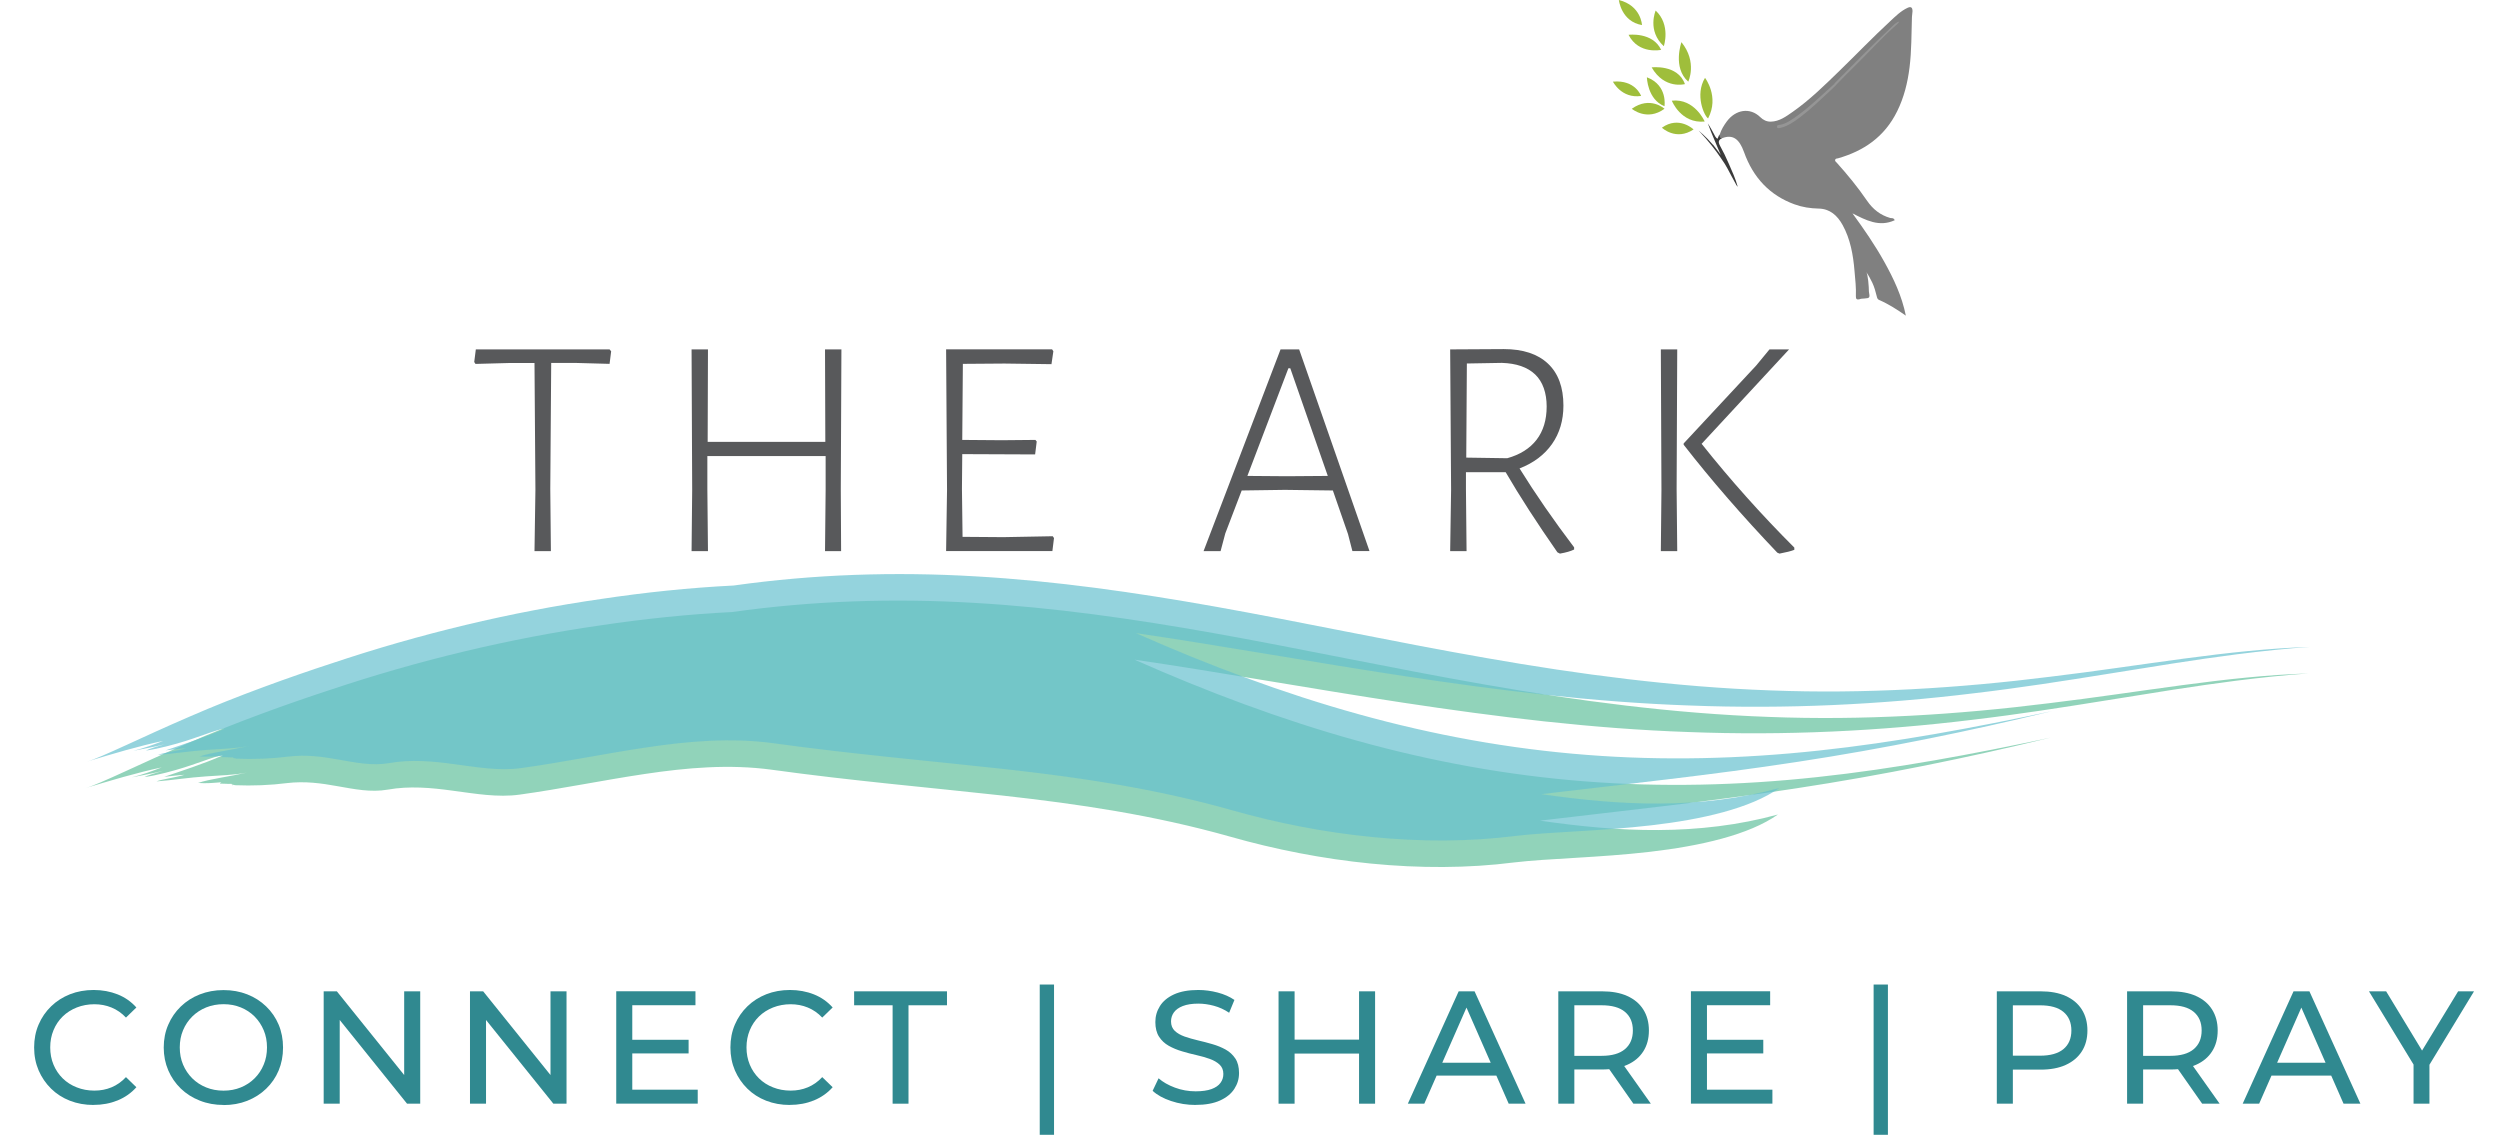 <svg width="293" height="133" viewBox="0 0 293 133" fill="none" xmlns="http://www.w3.org/2000/svg">
<path d="M10.961 129.502C9.959 129.502 9.034 129.334 8.187 129.003C7.34 128.672 6.607 128.198 5.989 127.591C5.37 126.984 4.883 126.268 4.529 125.457C4.181 124.639 4 123.744 4 122.764C4 121.784 4.175 120.889 4.529 120.071C4.877 119.254 5.37 118.545 5.995 117.938C6.619 117.331 7.358 116.862 8.205 116.525C9.052 116.195 9.977 116.026 10.979 116.026C11.983 116.026 12.931 116.201 13.79 116.543C14.649 116.886 15.376 117.397 15.983 118.076L14.763 119.26C14.265 118.731 13.7 118.34 13.07 118.082C12.445 117.824 11.772 117.697 11.058 117.697C10.343 117.697 9.634 117.824 8.998 118.076C8.367 118.328 7.814 118.677 7.352 119.128C6.889 119.579 6.529 120.114 6.271 120.739C6.013 121.358 5.886 122.031 5.886 122.758C5.886 123.485 6.013 124.159 6.271 124.778C6.529 125.397 6.889 125.932 7.352 126.388C7.814 126.839 8.361 127.194 8.998 127.44C9.628 127.693 10.319 127.819 11.058 127.819C11.796 127.819 12.445 127.693 13.07 127.434C13.694 127.176 14.259 126.779 14.763 126.238L15.983 127.422C15.382 128.101 14.649 128.612 13.79 128.967C12.931 129.316 11.989 129.496 10.961 129.496V129.502Z" fill="#308990"/>
<path d="M26.204 129.502C25.201 129.502 24.271 129.334 23.412 128.991C22.553 128.654 21.808 128.18 21.183 127.573C20.559 126.965 20.066 126.25 19.718 125.439C19.37 124.621 19.189 123.732 19.189 122.77C19.189 121.808 19.364 120.913 19.718 120.102C20.066 119.284 20.559 118.575 21.183 117.968C21.808 117.361 22.547 116.886 23.4 116.549C24.253 116.213 25.183 116.038 26.198 116.038C27.214 116.038 28.127 116.207 28.973 116.537C29.82 116.868 30.559 117.343 31.19 117.95C31.82 118.557 32.313 119.272 32.655 120.083C32.997 120.901 33.172 121.796 33.172 122.776C33.172 123.756 32.997 124.651 32.655 125.469C32.313 126.286 31.82 126.996 31.19 127.603C30.559 128.21 29.82 128.678 28.973 129.015C28.127 129.346 27.201 129.514 26.198 129.514L26.204 129.502ZM26.204 127.825C26.931 127.825 27.604 127.699 28.223 127.446C28.841 127.194 29.382 126.839 29.838 126.382C30.295 125.926 30.655 125.391 30.907 124.772C31.166 124.159 31.292 123.485 31.292 122.758C31.292 122.031 31.166 121.358 30.907 120.745C30.649 120.132 30.295 119.597 29.838 119.134C29.382 118.677 28.841 118.322 28.223 118.07C27.604 117.818 26.931 117.691 26.204 117.691C25.478 117.691 24.787 117.818 24.163 118.07C23.544 118.322 22.997 118.677 22.535 119.134C22.072 119.591 21.712 120.126 21.454 120.745C21.195 121.358 21.069 122.031 21.069 122.758C21.069 123.485 21.195 124.159 21.454 124.772C21.712 125.385 22.072 125.92 22.535 126.382C22.997 126.839 23.538 127.194 24.163 127.446C24.781 127.699 25.46 127.825 26.204 127.825Z" fill="#308990"/>
<path d="M37.935 129.352V116.183H39.478L48.181 127.002H47.37V116.183H49.25V129.352H47.706L39.004 118.533H39.815V129.352H37.935Z" fill="#308990"/>
<path d="M55.082 129.352V116.183H56.626L65.328 127.002H64.518V116.183H66.397V129.352H64.854L56.151 118.533H56.962V129.352H55.082Z" fill="#308990"/>
<path d="M74.103 127.711H81.773V129.346H72.223V116.177H81.508V117.812H74.103V127.705V127.711ZM73.935 121.863H80.704V123.461H73.935V121.863Z" fill="#308990"/>
<path d="M92.566 129.502C91.562 129.502 90.638 129.334 89.791 129.003C88.944 128.672 88.211 128.198 87.593 127.591C86.974 126.984 86.487 126.268 86.133 125.457C85.785 124.639 85.605 123.744 85.605 122.764C85.605 121.784 85.779 120.889 86.133 120.071C86.481 119.254 86.974 118.545 87.599 117.938C88.223 117.331 88.962 116.862 89.809 116.525C90.656 116.195 91.581 116.026 92.584 116.026C93.587 116.026 94.535 116.201 95.394 116.543C96.253 116.886 96.98 117.397 97.587 118.076L96.367 119.26C95.869 118.731 95.304 118.34 94.674 118.082C94.049 117.824 93.376 117.697 92.662 117.697C91.947 117.697 91.238 117.824 90.602 118.076C89.971 118.328 89.418 118.677 88.956 119.128C88.493 119.579 88.133 120.114 87.875 120.739C87.617 121.358 87.49 122.031 87.49 122.758C87.49 123.485 87.617 124.159 87.875 124.778C88.133 125.397 88.493 125.932 88.956 126.388C89.418 126.839 89.965 127.194 90.602 127.44C91.232 127.693 91.923 127.819 92.662 127.819C93.4 127.819 94.049 127.693 94.674 127.434C95.298 127.176 95.863 126.779 96.367 126.238L97.587 127.422C96.986 128.101 96.253 128.612 95.394 128.967C94.535 129.316 93.593 129.496 92.566 129.496V129.502Z" fill="#308990"/>
<path d="M104.614 129.352V117.818H100.104V116.183H110.987V117.818H106.476V129.352H104.614Z" fill="#308990"/>
<path d="M121.857 133V115.389H123.533V133H121.857Z" fill="#308990"/>
<path d="M140.128 129.502C139.125 129.502 138.164 129.346 137.251 129.039C136.338 128.733 135.617 128.336 135.089 127.843L135.786 126.376C136.284 126.815 136.927 127.182 137.702 127.47C138.476 127.759 139.287 127.903 140.128 127.903C140.891 127.903 141.515 127.813 141.99 127.639C142.464 127.464 142.819 127.224 143.041 126.911C143.269 126.605 143.377 126.256 143.377 125.866C143.377 125.415 143.227 125.048 142.933 124.772C142.638 124.495 142.254 124.273 141.786 124.104C141.317 123.936 140.801 123.786 140.236 123.66C139.671 123.533 139.107 123.389 138.536 123.215C137.966 123.047 137.443 122.83 136.975 122.566C136.506 122.301 136.128 121.947 135.84 121.502C135.551 121.057 135.407 120.48 135.407 119.783C135.407 119.086 135.587 118.485 135.942 117.914C136.296 117.343 136.849 116.886 137.593 116.543C138.338 116.201 139.287 116.026 140.44 116.026C141.203 116.026 141.966 116.129 142.717 116.327C143.467 116.525 144.122 116.814 144.675 117.192L144.056 118.695C143.491 118.316 142.897 118.046 142.272 117.878C141.647 117.709 141.035 117.625 140.446 117.625C139.708 117.625 139.101 117.721 138.62 117.908C138.146 118.094 137.798 118.346 137.575 118.659C137.353 118.972 137.245 119.326 137.245 119.711C137.245 120.174 137.395 120.546 137.689 120.823C137.984 121.099 138.368 121.316 138.837 121.484C139.305 121.646 139.822 121.796 140.386 121.929C140.951 122.061 141.515 122.205 142.086 122.373C142.657 122.536 143.179 122.752 143.648 123.011C144.116 123.275 144.494 123.624 144.783 124.062C145.071 124.501 145.215 125.066 145.215 125.757C145.215 126.449 145.035 127.038 144.669 127.609C144.302 128.18 143.744 128.636 142.987 128.979C142.23 129.322 141.275 129.496 140.122 129.496L140.128 129.502Z" fill="#308990"/>
<path d="M151.726 129.352H149.846V116.183H151.726V129.352ZM159.455 123.479H151.539V121.845H159.455V123.479ZM159.281 116.183H161.161V129.352H159.281V116.183Z" fill="#308990"/>
<path d="M164.999 129.352L170.957 116.183H172.819L178.795 129.352H176.819L171.497 117.235H172.248L166.927 129.352H164.993H164.999ZM167.533 126.058L168.044 124.555H175.449L175.996 126.058H167.533Z" fill="#308990"/>
<path d="M182.633 129.352V116.183H187.762C188.915 116.183 189.9 116.363 190.711 116.73C191.528 117.096 192.152 117.619 192.591 118.31C193.029 119.002 193.252 119.819 193.252 120.775C193.252 121.73 193.029 122.548 192.591 123.227C192.152 123.912 191.528 124.435 190.711 124.796C189.894 125.162 188.915 125.343 187.762 125.343H183.666L184.513 124.477V129.352H182.633ZM184.513 124.663L183.666 123.744H187.708C188.909 123.744 189.822 123.485 190.441 122.962C191.059 122.44 191.372 121.712 191.372 120.769C191.372 119.825 191.059 119.104 190.441 118.587C189.822 118.07 188.909 117.818 187.708 117.818H183.666L184.513 116.88V124.669V124.663ZM191.432 129.352L188.086 124.573H190.098L193.48 129.352H191.432Z" fill="#308990"/>
<path d="M200.056 127.711H207.726V129.346H198.176V116.177H207.462V117.812H200.056V127.705V127.711ZM199.888 121.863H206.657V123.461H199.888V121.863Z" fill="#308990"/>
<path d="M219.588 133V115.389H221.264V133H219.588Z" fill="#308990"/>
<path d="M234.027 129.352V116.183H239.156C240.309 116.183 241.294 116.363 242.105 116.73C242.922 117.096 243.546 117.619 243.985 118.31C244.423 119.002 244.646 119.819 244.646 120.775C244.646 121.73 244.423 122.548 243.985 123.227C243.546 123.912 242.922 124.435 242.105 124.808C241.288 125.18 240.309 125.361 239.156 125.361H235.06L235.907 124.477V129.352H234.027ZM235.907 124.663L235.06 123.726H239.102C240.303 123.726 241.216 123.467 241.835 122.956C242.453 122.44 242.766 121.712 242.766 120.775C242.766 119.837 242.453 119.11 241.835 118.593C241.216 118.076 240.303 117.824 239.102 117.824H235.06L235.907 116.886V124.675V124.663Z" fill="#308990"/>
<path d="M249.294 129.352V116.183H254.423C255.576 116.183 256.561 116.363 257.372 116.73C258.189 117.096 258.814 117.619 259.252 118.31C259.69 119.002 259.913 119.819 259.913 120.775C259.913 121.73 259.69 122.548 259.252 123.227C258.814 123.912 258.189 124.435 257.372 124.796C256.555 125.162 255.576 125.343 254.423 125.343H250.327L251.174 124.477V129.352H249.294ZM251.174 124.663L250.327 123.744H254.369C255.57 123.744 256.483 123.485 257.102 122.962C257.72 122.44 258.033 121.712 258.033 120.769C258.033 119.825 257.72 119.104 257.102 118.587C256.483 118.07 255.57 117.818 254.369 117.818H250.327L251.174 116.88V124.669V124.663ZM258.093 129.352L254.747 124.573H256.759L260.141 129.352H258.093Z" fill="#308990"/>
<path d="M262.844 129.352L268.802 116.183H270.664L276.64 129.352H274.664L269.342 117.235H270.093L264.772 129.352H262.838H262.844ZM265.384 126.058L265.895 124.555H273.3L273.847 126.058H265.384Z" fill="#308990"/>
<path d="M282.868 129.352V124.309L283.3 125.475L277.643 116.183H279.655L284.411 124.026H283.318L288.093 116.183H289.955L284.315 125.475L284.73 124.309V129.352H282.868Z" fill="#308990"/>
<path d="M201.846 16.192C203.077 15.723 203.84 16.264 204.398 17.821C205.479 20.856 207.455 22.906 210.308 23.946C211.227 24.282 212.182 24.427 213.143 24.445C214.464 24.469 215.341 25.25 215.966 26.392C216.861 28.027 217.191 29.86 217.347 31.735C217.431 32.727 217.551 33.713 217.509 34.711C217.497 35.053 217.623 35.137 217.9 35.083C218.092 34.999 218.296 34.999 218.494 34.987C219.155 34.933 219.167 34.921 219.035 34.158C219.035 33.665 218.933 32.126 218.717 31.88C218.999 32.27 219.221 32.691 219.431 33.124C219.678 33.647 219.828 34.206 219.966 34.771C220.008 34.951 220.062 35.083 220.23 35.155C221.335 35.63 222.35 36.285 223.365 36.995C222.903 34.699 221.936 32.655 220.831 30.672C219.726 28.688 218.446 26.837 217.107 25.004C218.687 25.809 220.254 26.645 222.062 25.809C221.924 25.491 221.696 25.593 221.527 25.545C220.392 25.22 219.509 24.535 218.813 23.519C217.738 21.944 216.536 20.484 215.281 19.083C215.185 18.981 215.023 18.891 215.089 18.705C215.143 18.566 215.299 18.584 215.419 18.554C218.392 17.701 220.855 16.078 222.35 13.037C223.143 11.432 223.575 9.707 223.798 7.904C224.044 5.938 224.014 3.967 224.08 1.989C224.086 1.767 224.14 1.545 224.146 1.328C224.152 0.872 223.966 0.733 223.575 0.914C222.777 1.28 222.14 1.917 221.497 2.518C219.485 4.376 217.581 6.365 215.611 8.276C213.858 9.977 212.11 11.702 210.128 13.091C209.341 13.644 208.548 14.233 207.545 14.257C207.047 14.269 206.638 14.059 206.302 13.728C205.089 12.544 203.407 12.85 202.386 14.227C202.038 14.696 201.731 15.194 201.551 15.771C201.479 16.054 201.407 16.331 201.846 16.192Z" fill="#808080"/>
<path d="M200.776 16.968C201.407 17.779 201.647 18.11 201.689 18.182V18.188C201.695 18.188 201.215 17.124 200.554 15.495C200.38 15.062 200.242 14.702 200.152 14.461C200.344 14.72 200.848 15.639 200.903 15.759C200.903 15.759 201.077 16.18 201.299 16.258C201.395 16.09 201.407 15.892 201.545 15.771C201.545 15.994 201.533 16.222 201.839 16.192C201.419 16.373 201.335 16.625 201.581 17.07C201.96 17.755 202.308 18.47 202.62 19.198C203.005 20.075 203.407 20.953 203.665 21.89C203.587 21.824 203.533 21.74 203.485 21.656C203.047 20.826 202.752 20.334 202.44 19.714C202.272 19.384 202.056 19.059 201.617 18.422C201.131 17.707 200.314 16.601 199.077 15.303C199.413 15.585 199.767 15.91 200.128 16.276C200.356 16.511 200.566 16.745 200.764 16.974L200.776 16.968Z" fill="#3A3A3A"/>
<path d="M214.939 9.875C213.377 11.264 211.888 12.742 210.164 13.902C209.654 14.245 209.131 14.569 208.518 14.642C208.386 14.66 208.23 14.684 208.26 14.864C208.29 15.068 208.452 15.032 208.602 15.002C209.509 14.81 210.266 14.269 211.005 13.71C212.266 12.76 213.401 11.648 214.566 10.572C214.735 10.416 214.891 10.254 215.059 10.098C215.119 9.965 215.119 9.869 214.951 9.875H214.939Z" fill="#959595"/>
<path d="M214.939 9.875C215.023 9.923 215.047 10.001 215.047 10.098C215.822 9.31 216.584 8.511 217.371 7.748C219.029 6.131 220.572 4.382 222.314 2.867C222.422 2.771 222.524 2.669 222.602 2.53C222.206 2.603 221.954 2.921 221.683 3.174C219.425 5.301 217.245 7.519 215.053 9.719C215.005 9.767 214.975 9.827 214.933 9.881L214.939 9.875Z" fill="#959595"/>
<path d="M199.828 9.124C199.828 9.124 201.533 11.324 200.188 13.878C199.75 13.608 198.609 11.137 199.828 9.124Z" fill="#9FBE3B"/>
<path d="M199.791 14.245C199.791 14.245 198.608 11.504 195.936 11.799C195.936 11.799 196.999 14.515 199.791 14.245Z" fill="#9FBE3B"/>
<path d="M197.864 9.569C197.864 9.569 198.963 7.291 197.065 4.941C197.065 4.941 195.996 7.934 197.864 9.569Z" fill="#9FBE3B"/>
<path d="M193.575 7.898C193.575 7.898 196.638 7.507 197.473 9.857C197.473 9.857 195.077 10.512 193.575 7.898Z" fill="#9FBE3B"/>
<path d="M194.999 5.415C194.999 5.415 195.846 2.933 194.044 1.238C194.044 1.238 193.011 3.594 194.999 5.415Z" fill="#9FBE3B"/>
<path d="M190.867 4.081C190.867 4.081 193.684 3.714 194.687 5.842C194.687 5.842 192.056 6.425 190.867 4.081Z" fill="#9FBE3B"/>
<path d="M192.44 2.939C192.44 2.939 192.356 0.661 189.731 0C189.731 0 190.002 2.524 192.44 2.939Z" fill="#9FBE3B"/>
<path d="M198.488 15.171C198.488 15.171 196.782 13.53 194.776 14.966C194.776 14.966 196.416 16.547 198.488 15.171Z" fill="#9FBE3B"/>
<path d="M195.077 12.748C195.077 12.748 193.407 11.21 191.245 12.748C191.245 12.748 193.023 14.257 195.077 12.748Z" fill="#9FBE3B"/>
<path d="M195.077 12.448C195.077 12.448 195.485 9.995 193.017 9.058C193.017 9.058 193.065 11.66 195.077 12.448Z" fill="#9FBE3B"/>
<path d="M192.338 11.246C192.338 11.246 191.665 9.322 189.035 9.569C189.035 9.569 190.038 11.582 192.338 11.246Z" fill="#9FBE3B"/>
<g opacity="0.7">
<path d="M27.556 92.027C29.616 92.111 31.7 92.027 33.634 91.78C35.7 91.528 37.646 91.792 39.586 92.147C41.526 92.484 43.454 92.892 45.454 92.544C47.97 92.093 50.517 92.315 53.106 92.676C55.688 93.012 58.301 93.493 60.925 93.127C65.748 92.46 70.637 91.444 75.568 90.71C80.499 89.971 85.472 89.538 90.445 90.212C99.821 91.51 108.734 92.273 117.569 93.247C126.404 94.233 135.154 95.507 144.194 98.061C154.698 101.054 166.566 102.467 177.455 101.078C181.443 100.604 187.479 100.52 193.359 99.834C199.245 99.155 204.981 97.857 208.374 95.459C203.798 96.715 199.089 97.256 194.392 97.28C189.696 97.316 185.011 96.835 180.488 96.18C190.368 95.002 200.464 93.944 210.525 92.393C220.585 90.861 230.603 88.817 240.327 86.449C231.216 88.39 222.074 90.103 212.963 91.077C203.852 92.057 194.765 92.285 185.756 91.576C176.746 90.879 167.809 89.25 158.999 86.798C150.188 84.351 141.491 81.088 132.968 77.313C152.74 80.204 175.395 85.025 197.882 85.794C209.125 86.233 220.333 85.686 231.137 84.363C241.942 83.095 252.339 81.028 261.961 79.795C264.88 79.423 268.117 79.08 270.561 78.93C261.018 79.206 250.759 81.148 240.104 82.422C229.45 83.756 218.405 84.46 207.275 84.021C196.152 83.624 184.945 82.151 173.984 80.222C163.023 78.305 152.302 75.991 142.17 74.188C132.866 72.535 123.515 71.188 114.121 70.653C104.728 70.1 95.286 70.395 85.815 71.729C80.649 71.988 75.46 72.529 70.295 73.304C59.7 74.831 49.063 77.379 38.643 80.871C34.018 82.38 27.604 84.664 22.024 87.104C16.427 89.514 11.706 91.888 10 92.375C12.883 91.498 16.102 90.536 18.949 89.941C17.904 90.35 16.703 90.795 15.441 91.107C16.649 90.861 18 90.638 19.117 90.332C18.192 90.596 17.261 90.885 16.919 91.077C18.384 90.879 20.421 90.32 21.55 89.959C21.88 89.857 22.805 89.55 23.754 89.214C24.703 88.877 25.682 88.535 26.132 88.517C23.904 89.52 21.057 90.422 19.237 91.047C20.036 90.969 20.823 90.849 21.61 90.807C20.679 91.113 18.805 91.353 18.342 91.582C20.336 91.426 22.078 91.131 24.144 90.993C25.82 90.867 27.34 90.855 28.913 90.554C27.039 90.987 24.487 91.317 23.213 91.762C24.114 91.84 25.045 91.756 25.952 91.678C25.85 91.726 25.79 91.78 25.772 91.84C26.18 91.828 26.727 91.894 27.141 91.87C27.165 91.955 27.267 92.033 27.195 92.123V91.943" fill="#63C19C"/>
<path d="M24.054 86.948C25.994 86.299 28.763 85.391 30.583 85.103L24.054 86.948Z" fill="#63C19C"/>
</g>
<g opacity="0.7">
<path d="M27.73 88.919C29.79 89.003 31.874 88.919 33.808 88.673C35.874 88.42 37.82 88.685 39.76 89.04C41.7 89.376 43.628 89.785 45.628 89.436C48.144 88.985 50.691 89.208 53.279 89.568C55.862 89.905 58.475 90.386 61.099 90.019C65.922 89.352 70.811 88.336 75.742 87.603C80.673 86.864 85.646 86.431 90.619 87.104C99.995 88.402 108.908 89.166 117.743 90.139C126.577 91.125 135.328 92.399 144.367 94.954C154.872 97.947 166.74 99.359 177.629 97.971C181.617 97.496 187.653 97.412 193.533 96.727C199.419 96.048 205.155 94.749 208.548 92.351C203.972 93.608 199.263 94.148 194.566 94.172C189.869 94.209 185.185 93.728 180.662 93.073C190.542 91.894 200.638 90.837 210.698 89.286C220.759 87.753 230.777 85.71 240.501 83.342C231.389 85.283 222.248 86.996 213.137 87.97C204.026 88.949 194.938 89.178 185.929 88.469C176.92 87.771 167.983 86.142 159.172 83.69C150.361 81.244 141.665 77.98 133.142 74.206C152.914 77.097 175.569 81.917 198.056 82.686C209.299 83.125 220.506 82.578 231.311 81.256C242.116 79.988 252.513 77.92 262.134 76.688C265.053 76.315 268.291 75.973 270.735 75.822C261.191 76.099 250.933 78.04 240.278 79.314C229.624 80.649 218.578 81.352 207.449 80.913C196.326 80.517 185.119 79.044 174.157 77.115C163.196 75.197 152.476 72.883 142.343 71.08C133.04 69.427 123.688 68.081 114.295 67.546C104.902 66.993 95.46 67.288 85.988 68.622C80.823 68.88 75.634 69.421 70.469 70.197C59.874 71.723 49.237 74.272 38.817 77.764C34.192 79.272 27.778 81.556 22.198 83.997C16.6 86.407 11.88 88.781 10.174 89.268C13.057 88.39 16.276 87.429 19.123 86.834C18.078 87.242 16.877 87.687 15.615 88C16.823 87.753 18.174 87.531 19.291 87.224C18.366 87.489 17.435 87.777 17.093 87.97C18.558 87.771 20.594 87.212 21.724 86.852C22.054 86.749 22.979 86.443 23.928 86.106C24.877 85.77 25.856 85.427 26.306 85.409C24.078 86.413 21.231 87.314 19.411 87.94C20.21 87.861 20.997 87.741 21.784 87.699C20.853 88.006 18.979 88.246 18.516 88.475C20.51 88.318 22.252 88.024 24.318 87.885C25.994 87.759 27.513 87.747 29.087 87.447C27.213 87.879 24.66 88.21 23.387 88.655C24.288 88.733 25.219 88.649 26.126 88.571C26.024 88.619 25.964 88.673 25.946 88.733C26.354 88.721 26.901 88.787 27.315 88.763C27.339 88.847 27.441 88.925 27.369 89.016V88.835" fill="#67C1CE"/>
<path d="M24.228 83.846C26.168 83.197 28.937 82.29 30.757 82.001L24.228 83.846Z" fill="#67C1CE"/>
</g>
<path d="M71.628 41.166L71.442 42.645L67.484 42.536H64.601L64.493 57.298L64.565 64.589H62.643L62.751 57.412L62.643 42.542H59.76L55.73 42.651L55.58 42.428L55.766 40.95H71.442L71.628 41.172V41.166Z" fill="#58595B"/>
<path d="M98.541 57.298L98.578 64.589H96.692L96.764 57.412V53.451H82.902V57.298L82.974 64.589H81.052L81.124 57.412L81.052 40.95H82.974L82.938 51.786H96.728L96.692 40.95H98.614L98.541 57.304V57.298Z" fill="#58595B"/>
<path d="M123.527 63.068L123.34 64.583H110.884L110.992 57.406L110.884 40.944H123.304L123.454 41.166L123.232 42.681L117.725 42.608L112.848 42.645L112.776 51.558L117.394 51.594L121.352 51.558L121.503 51.745L121.316 53.259L112.776 53.223L112.74 57.292L112.812 62.918L117.581 62.954L123.382 62.846L123.533 63.068H123.527Z" fill="#58595B"/>
<path d="M160.5 64.583H158.5L157.984 62.587L156.212 57.484L150.59 57.412L145.527 57.484L143.605 62.515L143.053 64.589H141.059L150.08 40.95H152.26L160.506 64.589L160.5 64.583ZM155.617 55.778L151.221 43.161H150.999L146.194 55.778L150.812 55.814L155.617 55.778Z" fill="#58595B"/>
<path d="M184.488 64.144V64.403C184.092 64.601 183.539 64.757 182.824 64.883L182.53 64.733C180.14 61.307 178.116 58.176 176.464 55.339H171.809V57.298L171.881 64.589H169.959L170.068 57.412L169.959 40.95L176.242 40.914C178.482 40.914 180.212 41.479 181.419 42.614C182.626 43.751 183.233 45.391 183.233 47.537C183.233 49.262 182.788 50.765 181.9 52.033C181.011 53.301 179.743 54.257 178.092 54.9C179.942 57.881 182.074 60.965 184.488 64.15V64.144ZM171.845 53.632L176.65 53.704C178.152 53.283 179.299 52.562 180.086 51.54C180.872 50.518 181.269 49.214 181.269 47.639C181.269 46.065 180.818 44.736 179.918 43.883C179.017 43.029 177.719 42.584 176.02 42.53L171.917 42.602L171.845 53.626V53.632Z" fill="#58595B"/>
<path d="M196.5 57.298L196.572 64.589H194.65L194.722 57.412L194.65 40.95H196.572L196.5 57.304V57.298ZM199.425 52.009C202.801 56.252 206.422 60.309 210.296 64.18V64.439C209.93 64.589 209.347 64.733 208.56 64.883L208.302 64.775C204.212 60.484 200.548 56.264 197.323 52.123V51.973L205.828 42.837L207.383 40.95H209.678L199.437 52.009H199.425Z" fill="#58595B"/>
</svg>
